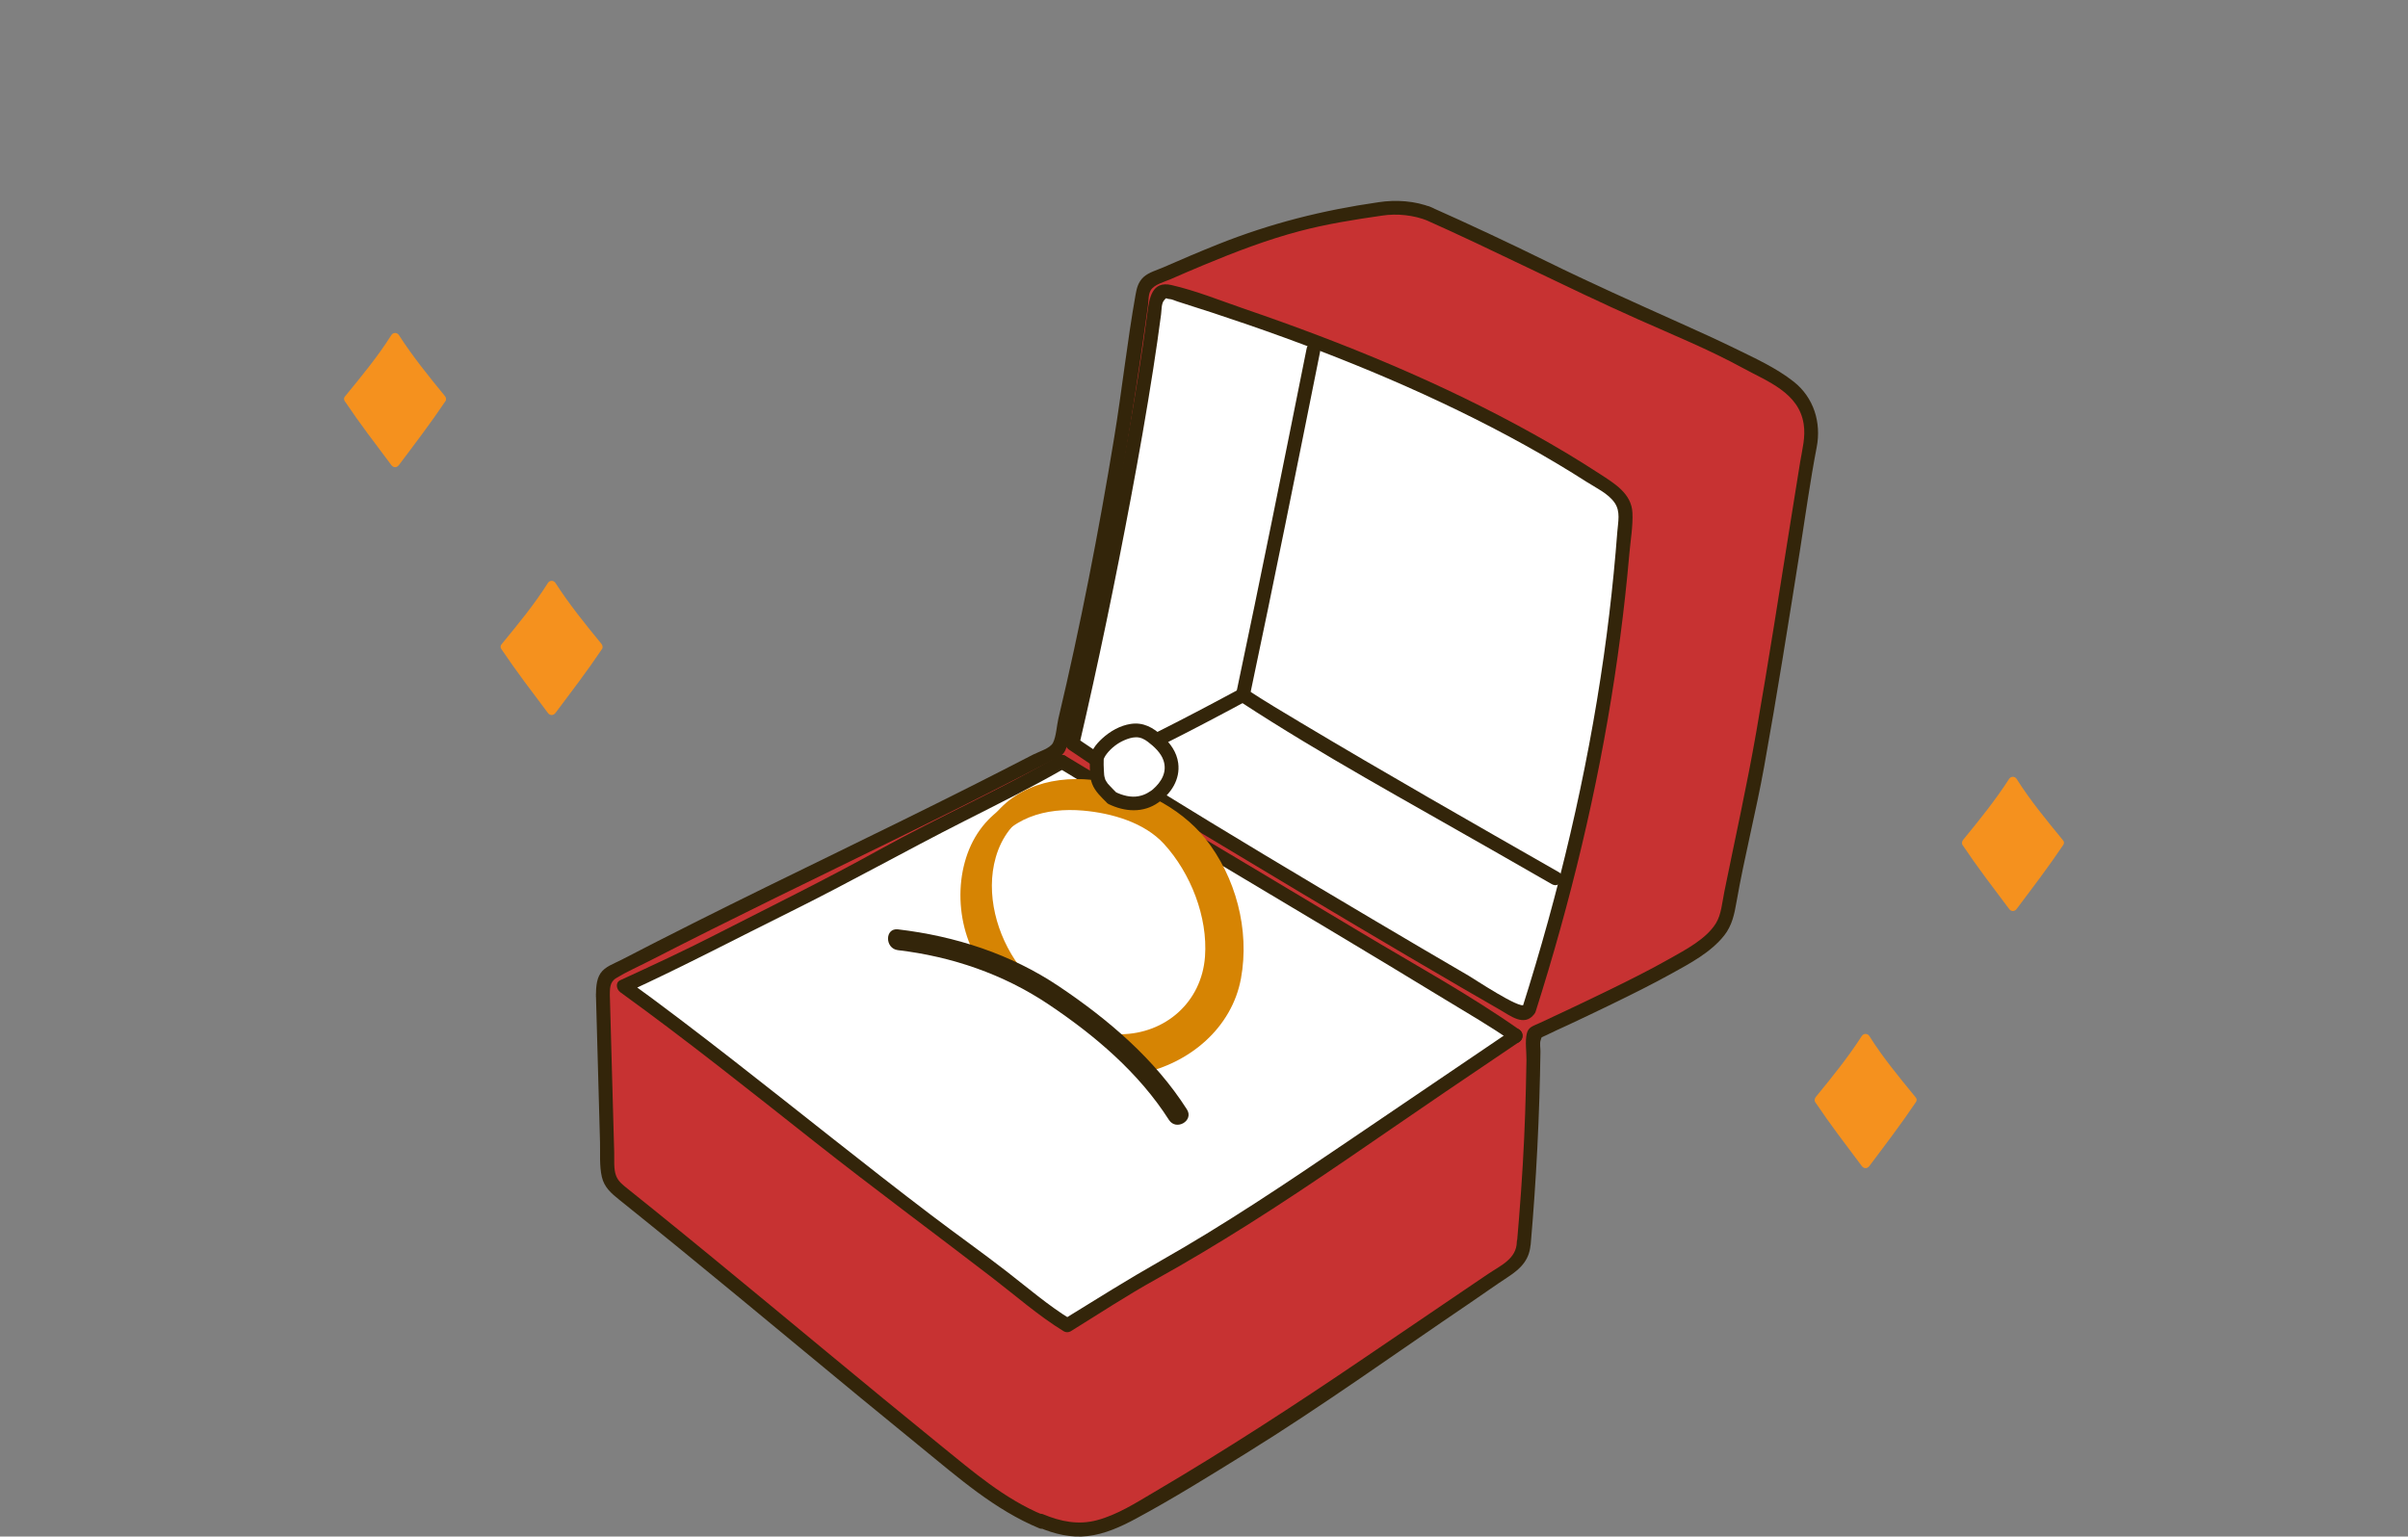 <?xml version="1.0" encoding="utf-8"?>
<!-- Generator: Adobe Illustrator 27.5.0, SVG Export Plug-In . SVG Version: 6.00 Build 0)  -->
<svg version="1.1" id="レイヤー_1" xmlns="http://www.w3.org/2000/svg" xmlns:xlink="http://www.w3.org/1999/xlink" x="0px"
	 y="0px" width="260.376px" height="166.177px" viewBox="0 0 260.376 166.177"
	 style="enable-background:new 0 0 260.376 166.177;" xml:space="preserve">
<rect x="0" y="0" width="260.376" height="166.177" fill="#808080" stroke="none"/>
<style type="text/css">
	.st0{fill:#C73232;}
	.st1{fill:#33250A;}
	.st2{fill:#FFFFFF;}
	.st3{fill:#D68403;}
	.st4{fill:#F5911E;}
</style>
<g>
	<g>
		<path class="st0" d="M149.25,22.595c1.77-0.325,4.256,0.076,5.36,0.564l-0.421-0.182c9,4,7.191,3.285,17.064,8.08
			c3.066,1.489,14.748,6.485,17.711,8.17c1.681,0.956,3.517,1.695,4.954,2.989c1.437,1.294,2.159,3.228,1.876,5.767
			l-0.099,0.224c-1.948,11.839-3.695,23.712-5.843,35.516c-0.732,4.02-1.726,8.988-2.52,12.215
			c-1.279,5.197,1.692,5.077-21.439,15.797l-0.049,0.044c-0.095,8.766-0.332,14.29-1.079,22.805v-0.282
			c0.004,1.231-0.282,1.975-1.889,3.091l-0.085,0.012c-4.3,2.92-3.074,2.08-7.375,4.999
			c-5.367,3.644-10.735,7.288-16.102,10.932c-4.425,3.004-10.841,6.744-15.451,9.456
			c-4.795,2.821-7.334,3.385-11.283,1.692l0.017,0.081c-2.108-0.843-5.395-2.878-7.168-4.295
			c-12.419-9.922-25.847-21.394-38.266-31.316c-0.412-0.329-0.834-0.67-1.092-1.13
			c-0.325-0.578-0.351-1.27-0.37-1.932c-0.195-6.799-0.315-11.591-0.51-18.39v0.282
			c0-1.692,0.282-2.257,0.846-2.539c3.265-1.7,6.544-3.374,9.835-5.024c3.007-1.508,6.025-2.997,9.046-4.476
			c2.917-1.428,5.838-2.849,8.757-4.275c2.994-1.463,5.984-2.932,8.965-4.42
			c3.236-1.614,6.461-3.25,9.672-4.911c0.445-0.23,0.89-0.463,1.335-0.693c0.428-0.221,0.813-0.23,0.908-0.743
			c0.051-0.276,0.231-1.134,0.282-1.41c3.753-15.527,6.599-31.807,8.73-47.639l0.014-0.034
			c0.048-0.561,0.574-1.312,1.128-1.41l0.139-0.069C137.402,24.569,141.351,23.723,149.25,22.595"/>
		<path class="st1" d="M149.449,23.318c1.619-0.251,3.44-0.053,4.961,0.564c0.78,0.317,1.358-1.034,0.578-1.371
			c-0.14-0.061-0.281-0.121-0.421-0.182c-0.874-0.377-1.642,0.902-0.757,1.295
			c7.83,3.481,15.443,7.402,23.268,10.891c3.809,1.698,7.724,3.288,11.387,5.292
			c2.654,1.452,6.035,2.655,6.564,6.038c0.223,1.426-0.148,2.706-0.376,4.107
			c-0.343,2.109-0.681,4.219-1.017,6.329c-1.215,7.628-2.404,15.262-3.73,22.872
			c-1.009,5.792-2.283,11.508-3.45,17.265c-0.242,1.195-0.33,2.485-0.914,3.433
			c-1.052,1.71-3.299,2.868-5.028,3.846c-2.139,1.211-4.343,2.309-6.551,3.388c-1.538,0.751-3.083,1.488-4.632,2.217
			c-0.973,0.459-1.948,0.914-2.923,1.368c-0.652,0.303-1.142,0.396-1.314,1.106
			c-0.207,0.856-0.024,1.979-0.038,2.861c-0.017,1.032-0.037,2.064-0.063,3.096c-0.044,1.78-0.104,3.56-0.185,5.339
			c-0.175,3.842-0.459,7.678-0.793,11.509c0.5,0,1,0,1.5,0c0-0.094,0-0.188,0-0.282c0-0.966-1.484-0.966-1.5,0
			c-0.032,1.856-1.764,2.565-3.117,3.483c-0.923,0.626-1.847,1.251-2.771,1.877
			c-3.579,2.422-7.152,4.853-10.727,7.281c-7.432,5.046-14.9,9.903-22.646,14.456
			c-1.948,1.145-3.919,2.415-6.122,3.007c-2.034,0.547-3.945,0.15-5.853-0.644
			c-0.573-0.238-1.025,0.43-0.923,0.923c0.006,0.027,0.011,0.054,0.017,0.081c0.307-0.307,0.615-0.615,0.923-0.923
			c-4.167-1.723-7.631-4.722-11.091-7.527c-4.127-3.346-8.226-6.728-12.319-10.115
			c-4.131-3.417-8.257-6.841-12.402-10.241c-2.089-1.714-4.183-3.422-6.285-5.12
			c-0.942-0.76-1.887-1.516-2.83-2.275c-0.51-0.411-1.002-0.769-1.246-1.398
			c-0.286-0.738-0.186-1.718-0.208-2.495c-0.163-5.723-0.311-11.446-0.475-17.168c-0.028-0.963-1.5-0.969-1.5,0
			c0,0.094,0,0.188,0,0.282c0,0.966,1.484,0.966,1.5,0c0.013-0.826-0.05-1.551,0.688-2.002
			c1.149-0.703,2.427-1.258,3.626-1.873c2.208-1.132,4.421-2.253,6.64-3.363c4.537-2.27,9.096-4.495,13.656-6.718
			c4.458-2.174,8.915-4.35,13.35-6.57c2.278-1.14,4.551-2.291,6.818-3.454c0.993-0.509,1.979-1.031,2.974-1.536
			c0.591-0.3,1.198-0.474,1.497-1.111c0.292-0.624,0.325-1.456,0.483-2.125c0.291-1.235,0.587-2.47,0.871-3.706
			c0.553-2.411,1.083-4.827,1.592-7.247c1.04-4.95,1.991-9.919,2.865-14.902
			c0.859-4.894,1.644-9.8,2.363-14.716c0.173-1.181,0.342-2.362,0.507-3.544c0.088-0.628,0.175-1.257,0.261-1.885
			c0.069-0.504,0.024-1.169,0.289-1.624c0.38-0.652,1.511-0.929,2.136-1.203c1.203-0.527,2.409-1.047,3.622-1.551
			c3.37-1.402,6.791-2.715,10.323-3.65C143.44,24.225,146.441,23.749,149.449,23.318
			c0.952-0.136,0.547-1.582-0.399-1.446c-6.009,0.861-11.673,2.284-17.32,4.538
			c-1.993,0.795-3.967,1.638-5.933,2.5c-0.675,0.296-1.593,0.543-2.148,1.057
			c-0.589,0.546-0.739,1.218-0.871,1.961c-0.902,5.099-1.461,10.274-2.3,15.387
			c-1.674,10.194-3.646,20.344-6.035,30.396c-0.18,0.759-0.229,1.911-0.579,2.615
			c-0.304,0.611-1.527,0.958-2.153,1.282c-2.336,1.208-4.679,2.401-7.029,3.583
			c-4.654,2.342-9.334,4.633-14.017,6.917c-5.211,2.542-10.424,5.081-15.605,7.684
			c-2.646,1.329-5.285,2.673-7.914,4.035c-0.751,0.389-1.717,0.697-2.212,1.429
			c-0.485,0.718-0.484,1.704-0.498,2.532c0.5,0,1,0,1.5,0c0-0.094,0-0.188,0-0.282c-0.5,0-1,0-1.5,0
			c0.153,5.328,0.292,10.656,0.442,15.984c0.035,1.232-0.081,2.59,0.201,3.797
			c0.264,1.135,1.029,1.779,1.902,2.481c2.143,1.722,4.282,3.448,6.412,5.186
			c8.756,7.146,17.406,14.422,26.175,21.552c4.02,3.269,7.981,6.781,12.827,8.784
			c0.573,0.237,1.025-0.429,0.923-0.923c-0.006-0.027-0.011-0.054-0.017-0.081
			c-0.307,0.307-0.615,0.615-0.923,0.923c1.666,0.693,3.407,1.127,5.22,0.917
			c1.861-0.216,3.596-1.008,5.229-1.887c4.055-2.183,8-4.646,11.915-7.07
			c8.287-5.13,16.225-10.855,24.296-16.317c1.333-0.902,2.645-1.849,3.992-2.729
			c1.481-0.967,2.451-1.966,2.483-3.82c-0.5,0-1,0-1.5,0c0,0.094,0,0.188,0,0.282c0,0.979,1.417,0.948,1.5,0
			c0.606-6.949,0.955-13.899,1.055-20.873c0.005-0.332-0.094-0.88,0.016-1.196c0.157-0.454-0.019-0.246,0.58-0.547
			c0.829-0.416,1.685-0.785,2.525-1.18c1.574-0.74,3.145-1.487,4.709-2.248c2.114-1.029,4.222-2.076,6.28-3.213
			c2.014-1.112,4.3-2.312,5.756-4.153c0.858-1.085,1.105-2.317,1.337-3.645
			c0.851-4.878,2.099-9.695,2.978-14.576c1.399-7.764,2.631-15.557,3.867-23.349
			c0.594-3.743,1.104-7.527,1.823-11.242c0.515-2.662-0.317-5.362-2.47-7.072
			c-1.885-1.497-4.22-2.557-6.383-3.615c-2-0.979-4.033-1.891-6.064-2.805
			c-4.78-2.15-9.551-4.279-14.256-6.591c-4.201-2.065-8.424-4.047-12.702-5.949
			c-0.252,0.432-0.505,0.864-0.757,1.295c0.14,0.061,0.281,0.121,0.421,0.182
			c0.193-0.457,0.385-0.914,0.578-1.371c-1.777-0.721-3.88-0.855-5.758-0.564
			C148.099,22.018,148.503,23.464,149.449,23.318L149.449,23.318z"/>
	</g>
	<g>
		<g>
			<path class="st2" d="M114.835,82.397c-5.845,3.394-15.029,7.608-20.874,11.001
				c-3.186,1.85-8.869,4.492-12.13,6.206c-5.599,2.944-7.616,3.949-14.386,7.052
				c12.174,8.78,26.754,21.121,38.928,29.901c1.739,1.254,7.185,5.665,9.027,6.77
				c3.667-2.257,5.622-3.648,8.745-5.36c4.69-2.571,11.026-6.452,15.451-9.456
				c5.367-3.644,10.735-7.288,16.102-10.932c4.3-2.92,3.921-2.644,8.221-5.564"/>
			<path class="st1" d="M114.457,81.749c-6.316,3.647-12.995,6.617-19.373,10.151
				c-5.841,3.236-11.841,6.179-17.788,9.219c-3.366,1.721-6.793,3.313-10.229,4.889
				c-0.562,0.258-0.407,1.001,0,1.295c7.181,5.188,14.103,10.724,21.056,16.21
				c6.324,4.989,12.797,9.768,19.18,14.677c2.532,1.948,4.991,4.11,7.718,5.784c0.223,0.137,0.534,0.138,0.757,0
				c3.066-1.893,6.066-3.875,9.22-5.621c3.348-1.854,6.631-3.829,9.869-5.867
				c7.272-4.578,14.296-9.566,21.404-14.392c2.673-1.814,5.353-3.617,8.026-5.431
				c0.794-0.539,0.044-1.839-0.757-1.295c-5.972,4.054-11.951,8.097-17.923,12.151
				c-6.573,4.463-13.147,8.881-20.063,12.803c-3.576,2.028-7.035,4.198-10.532,6.357c0.252,0,0.505,0,0.757,0
				c-2.448-1.502-4.669-3.423-6.935-5.179c-2.675-2.072-5.439-4.028-8.133-6.075
				c-7.222-5.486-14.275-11.19-21.43-16.762c-3.776-2.941-7.576-5.851-11.456-8.655c0,0.432,0,0.864,0,1.295
				c5.994-2.749,11.804-5.805,17.708-8.732c6.3-3.124,12.418-6.569,18.691-9.746
				c3.692-1.87,7.406-3.711,10.991-5.781C116.049,82.561,115.295,81.265,114.457,81.749L114.457,81.749z"/>
		</g>
		<g>
			<path class="st2" d="M114.835,82.397c4.489,2.755,44.782,26.578,49.083,29.619"/>
			<path class="st1" d="M114.457,83.044c5.73,3.512,11.539,6.899,17.31,10.342
				c8.161,4.868,16.327,9.732,24.441,14.678c2.456,1.498,4.977,2.942,7.332,4.599
				c0.791,0.556,1.542-0.743,0.757-1.295c-5.474-3.85-11.444-7.104-17.176-10.546
				c-8.148-4.894-16.315-9.754-24.478-14.622c-2.479-1.478-4.968-2.942-7.429-4.451
				C114.388,81.243,113.634,82.54,114.457,83.044L114.457,83.044z"/>
		</g>
	</g>
	<g>
		<g>
			<path class="st2" d="M165.328,109.195c-0.225,0.349-0.601,0.656-1.128,0.282
				c-4.797-2.605-40.056-23.413-48.237-29.055c3.036-13.005,7.411-34.698,9.027-47.955
				c0.282-1.128,1.014-1.091,1.692-0.846c15.764,4.896,33.09,11.72,46.826,20.874c1.41,0.846,2.015,1.63,2.257,2.821
				v0.282C174.532,73.959,170.912,91.66,165.328,109.195"/>
			<path class="st1" d="M164.798,108.664c-0.418,0.517-5.426-2.811-5.991-3.14c-3.456-2.011-6.901-4.041-10.342-6.078
				c-7.845-4.646-15.675-9.322-23.43-14.117c-2.923-1.807-5.861-3.607-8.693-5.555
				c0.115,0.282,0.23,0.565,0.345,0.847c2.074-8.896,3.922-17.849,5.605-26.827
				c0.869-4.633,1.689-9.276,2.412-13.934c0.303-1.951,0.586-3.905,0.843-5.863
				c0.056-0.43,0.026-1.147,0.308-1.498c0.324-0.404,0.172-0.179,0.629-0.155c0.222,0.011,0.613,0.191,0.803,0.251
				c1.285,0.403,2.567,0.815,3.846,1.236c10.316,3.397,20.48,7.374,30.134,12.37
				c2.439,1.262,4.843,2.591,7.201,4c1.035,0.619,2.061,1.253,3.077,1.904
				c1.002,0.642,2.366,1.272,3.051,2.278c0.644,0.945,0.366,2.042,0.285,3.111
				c-0.114,1.497-0.245,2.993-0.391,4.487c-0.292,2.986-0.647,5.966-1.069,8.937
				c-1.833,12.92-4.868,25.642-8.815,38.075c-0.293,0.922,1.155,1.317,1.446,0.399
				c3.757-11.835,6.69-23.93,8.542-36.212c0.432-2.863,0.808-5.734,1.125-8.612
				c0.173-1.568,0.329-3.138,0.466-4.709c0.126-1.435,0.397-2.964,0.33-4.403c-0.097-2.085-1.951-3.174-3.506-4.188
				c-2.329-1.519-4.717-2.948-7.146-4.301c-9.933-5.535-20.521-9.872-31.267-13.553
				c-2.597-0.89-5.264-1.978-7.942-2.589c-2.094-0.478-2.38,1.416-2.588,3.016
				c-0.615,4.724-1.397,9.426-2.228,14.116c-1.915,10.807-4.106,21.575-6.598,32.264
				c-0.081,0.346,0.06,0.651,0.345,0.847c6.311,4.341,12.976,8.208,19.535,12.157
				c7.641,4.601,15.309,9.158,23.018,13.644c1.349,0.785,2.698,1.568,4.054,2.34
				c1.126,0.641,2.593,1.844,3.667,0.515C166.46,108.981,165.405,107.913,164.798,108.664L164.798,108.664z"/>
		</g>
	</g>
	<path class="st3" d="M121.188,114.102c5.243-0.064,9.379-3.125,10.901-8.158c1.445-4.78-0.38-10.458-3.158-14.413
		c-1.246-1.774-2.671-3.205-4.625-4.162c-1.903-0.932-3.956-1.53-6.052-1.822c-4.505-0.628-9.445,0.28-12.266,4.159
		c-3.052,4.197-2.761,10.972,0.404,15.067c0.884,1.144,2.466-0.459,1.591-1.591c-0.945-1.223-1.403-2.963-1.665-4.451
		c-0.381-2.166-0.233-4.517,0.763-6.505c1.916-3.822,6.042-4.91,10.028-4.562c3.061,0.267,6.622,1.27,8.757,3.607
		c2.876,3.148,4.747,7.893,4.43,12.185c-0.364,4.936-4.287,8.339-9.11,8.397
		C119.741,111.87,119.737,114.12,121.188,114.102L121.188,114.102z"/>
	<path class="st3" d="M123.487,116.062c5.159-1.098,9.718-4.9,10.699-10.246c0.963-5.251-0.562-10.998-3.88-15.153
		c-5.42-6.789-19.29-9.854-23.958-0.688c-2.493,4.894-1.294,11.254,1.869,15.57
		c0.847,1.156,2.8,0.035,1.943-1.136c-2.376-3.243-3.616-7.749-2.489-11.69c1.303-4.559,5.412-6.61,9.914-6.141
		c3.369,0.351,7.246,1.765,9.743,4.131c3.398,3.219,5.054,8.133,4.867,12.751
		c-0.22,5.43-4.112,9.327-9.305,10.432C121.474,114.193,122.073,116.363,123.487,116.062L123.487,116.062z"/>
	<g>
		<path class="st2" d="M120.24,86.304c-1.653-1.653-1.624-1.653-1.646-4.158c-0.007-0.8,1.32-2.145,2.469-2.681
			c0.762-0.356,1.626-0.621,2.438-0.401c0.552,0.15,1.021,0.509,1.452,0.884c0.606,0.528,1.183,1.125,1.494,1.866
			c0.452,1.077,0.256,2.398-0.489,3.297C125.434,85.743,123.545,87.957,120.24,86.304"/>
		<path class="st1" d="M120.77,85.774c-0.26-0.26-0.522-0.519-0.771-0.79c-0.232-0.253-0.245-0.245-0.408-0.529
			c-0.024-0.043-0.046-0.086-0.069-0.129c-0.089-0.169,0.045,0.148-0.014-0.034
			c-0.031-0.095-0.06-0.189-0.081-0.287c-0.014-0.063-0.025-0.126-0.035-0.189c0.022,0.144,0.004,0.022,0.001-0.007
			c-0.017-0.174-0.026-0.349-0.033-0.523c-0.013-0.375-0.04-0.764-0.017-1.139c0.002-0.033,0.015-0.094,0.046-0.164
			c0.071-0.161,0.176-0.318,0.283-0.457c0.484-0.628,1.169-1.158,1.897-1.471c0.391-0.168,0.818-0.311,1.246-0.32
			c0.5-0.011,0.91,0.193,1.302,0.489c0.671,0.506,1.418,1.198,1.691,2.016c0.418,1.254-0.221,2.311-1.129,3.113
			c-0.009,0.008-0.182,0.147-0.062,0.055c-0.057,0.044-0.116,0.086-0.175,0.127
			c-0.126,0.086-0.256,0.167-0.39,0.24c-0.294,0.16-0.554,0.256-0.933,0.332
			c-0.818,0.165-1.733-0.075-2.501-0.449c-0.364-0.177-0.811-0.099-1.026,0.269
			c-0.193,0.33-0.097,0.848,0.269,1.026c1.745,0.851,3.755,1.004,5.398-0.165
			c1.381-0.983,2.371-2.498,2.14-4.26c-0.156-1.188-0.858-2.15-1.726-2.941
			c-0.984-0.896-2.031-1.502-3.403-1.296c-1.153,0.173-2.227,0.789-3.079,1.566
			c-0.688,0.627-1.35,1.444-1.346,2.417c0.003,0.814-0.049,1.724,0.248,2.498c0.318,0.83,1.002,1.449,1.617,2.064
			C120.393,87.518,121.454,86.457,120.77,85.774L120.77,85.774z"/>
	</g>
	<path class="st1" d="M141.287,37.688c-2.475,12.356-4.955,24.71-7.562,37.038c-0.199,0.942,1.246,1.344,1.446,0.399
		c2.607-12.329,5.087-24.683,7.562-37.038C142.923,37.145,141.477,36.741,141.287,37.688L141.287,37.688z"/>
	<path class="st1" d="M133.804,74.637c-2.978,1.604-5.969,3.179-8.995,4.692c-0.864,0.432-0.105,1.726,0.757,1.295
		c3.025-1.513,6.017-3.088,8.995-4.692C135.412,75.475,134.655,74.179,133.804,74.637L133.804,74.637z"/>
	<path class="st1" d="M134.159,75.92c8.798,5.75,18.104,10.798,27.218,16.024c2.143,1.229,4.287,2.455,6.432,3.681
		c0.84,0.48,1.596-0.816,0.757-1.295c-9.338-5.336-18.686-10.66-27.919-16.177
		c-1.925-1.15-3.854-2.3-5.732-3.528C134.106,74.095,133.353,75.393,134.159,75.92L134.159,75.92z"/>
	<g>
		<path class="st4" d="M222.688,91.147c-1.695-2.07-3.622-4.401-5.037-6.67c-1.489,2.329-3.28,4.533-5.034,6.67
			c1.259,1.886,3.147,4.401,5.035,6.916C219.541,95.548,221.429,93.033,222.688,91.147z"/>
		<path class="st4" d="M223.022,90.813c-1.74-2.124-3.497-4.247-4.964-6.574c-0.193-0.307-0.62-0.302-0.815,0
			c-1.49,2.312-3.218,4.45-4.96,6.574c-0.127,0.155-0.197,0.388-0.074,0.572
			c1.588,2.368,3.324,4.637,5.035,6.916c0.226,0.3,0.589,0.3,0.815,0c1.711-2.28,3.447-4.548,5.035-6.916
			c0.339-0.506-0.478-0.979-0.815-0.476c-1.588,2.368-3.324,4.637-5.035,6.916c0.272,0,0.543,0,0.815,0
			c-1.711-2.28-3.447-4.548-5.035-6.916c-0.025,0.191-0.049,0.381-0.074,0.572
			c1.792-2.186,3.574-4.386,5.107-6.765c-0.272,0-0.543,0-0.815,0c1.508,2.395,3.321,4.58,5.111,6.765
			C222.74,91.951,223.404,91.28,223.022,90.813z"/>
	</g>
	<g>
		<path class="st4" d="M206.759,118.953c-1.695-2.07-3.622-4.401-5.037-6.67c-1.489,2.329-3.28,4.533-5.034,6.67
			c1.259,1.886,3.147,4.401,5.035,6.916C203.612,123.354,205.5,120.839,206.759,118.953z"/>
		<path class="st4" d="M207.093,118.619c-1.74-2.124-3.497-4.247-4.964-6.574c-0.193-0.307-0.62-0.302-0.815,0
			c-1.49,2.312-3.218,4.45-4.96,6.574c-0.127,0.155-0.197,0.388-0.074,0.572c1.588,2.368,3.324,4.637,5.035,6.916
			c0.226,0.3,0.589,0.3,0.815,0c1.711-2.28,3.447-4.548,5.035-6.916c0.339-0.506-0.478-0.979-0.815-0.476
			c-1.588,2.368-3.324,4.637-5.035,6.916c0.272,0,0.543,0,0.815,0c-1.711-2.28-3.447-4.548-5.035-6.916
			c-0.025,0.191-0.049,0.381-0.074,0.572c1.792-2.186,3.574-4.386,5.107-6.765c-0.272,0-0.543,0-0.815,0
			c1.508,2.395,3.321,4.58,5.111,6.765C206.81,119.756,207.475,119.085,207.093,118.619z"/>
	</g>
	<g>
		<path class="st4" d="M37.688,43.147c1.695-2.07,3.622-4.401,5.037-6.67c1.489,2.329,3.28,4.533,5.034,6.67
			c-1.259,1.886-3.147,4.401-5.035,6.916C40.835,47.548,38.947,45.033,37.688,43.147z"/>
		<path class="st4" d="M38.022,43.48c1.79-2.186,3.603-4.371,5.111-6.765c-0.272,0-0.543,0-0.815,0
			c1.533,2.379,3.315,4.58,5.107,6.765c-0.025-0.191-0.049-0.381-0.074-0.572c-1.588,2.368-3.324,4.637-5.035,6.916
			c0.272,0,0.543,0,0.815,0c-1.711-2.28-3.447-4.548-5.035-6.916c-0.337-0.502-1.154-0.03-0.815,0.476
			c1.588,2.368,3.324,4.637,5.035,6.916c0.226,0.3,0.589,0.3,0.815,0c1.711-2.28,3.447-4.548,5.035-6.916
			c0.125-0.186,0.055-0.415-0.074-0.572c-1.742-2.124-3.47-4.263-4.96-6.574c-0.195-0.302-0.621-0.307-0.815,0
			c-1.466,2.328-3.224,4.45-4.964,6.574C36.973,43.279,37.637,43.951,38.022,43.48z"/>
	</g>
	<g>
		<path class="st4" d="M54.617,69.953c1.695-2.07,3.622-4.401,5.037-6.67c1.489,2.329,3.28,4.533,5.034,6.67
			c-1.259,1.886-3.147,4.401-5.035,6.916C57.765,74.354,55.876,71.839,54.617,69.953z"/>
		<path class="st4" d="M54.951,70.286c1.79-2.186,3.603-4.371,5.111-6.765c-0.272,0-0.543,0-0.815,0
			c1.533,2.379,3.315,4.58,5.107,6.765c-0.025-0.191-0.049-0.381-0.074-0.572
			c-1.588,2.368-3.324,4.637-5.035,6.916c0.272,0,0.543,0,0.815,0c-1.711-2.28-3.447-4.548-5.035-6.916
			c-0.337-0.502-1.154-0.03-0.815,0.476c1.588,2.368,3.324,4.637,5.035,6.916c0.226,0.3,0.589,0.3,0.815,0
			c1.711-2.28,3.447-4.548,5.035-6.916c0.125-0.186,0.055-0.415-0.074-0.572
			c-1.742-2.124-3.47-4.263-4.96-6.574c-0.195-0.302-0.621-0.307-0.815,0c-1.466,2.328-3.224,4.45-4.964,6.574
			C53.902,70.085,54.566,70.757,54.951,70.286z"/>
	</g>
	<path class="st1" d="M97.094,102.758c5.814,0.685,11.407,2.595,16.282,5.862c5.005,3.354,9.756,7.379,13.022,12.496
		c0.777,1.217,2.725,0.09,1.943-1.136c-3.481-5.454-8.497-9.723-13.829-13.303
		c-5.215-3.501-11.209-5.438-17.418-6.169C95.659,100.339,95.671,102.591,97.094,102.758L97.094,102.758z"/>
</g>
</svg>
